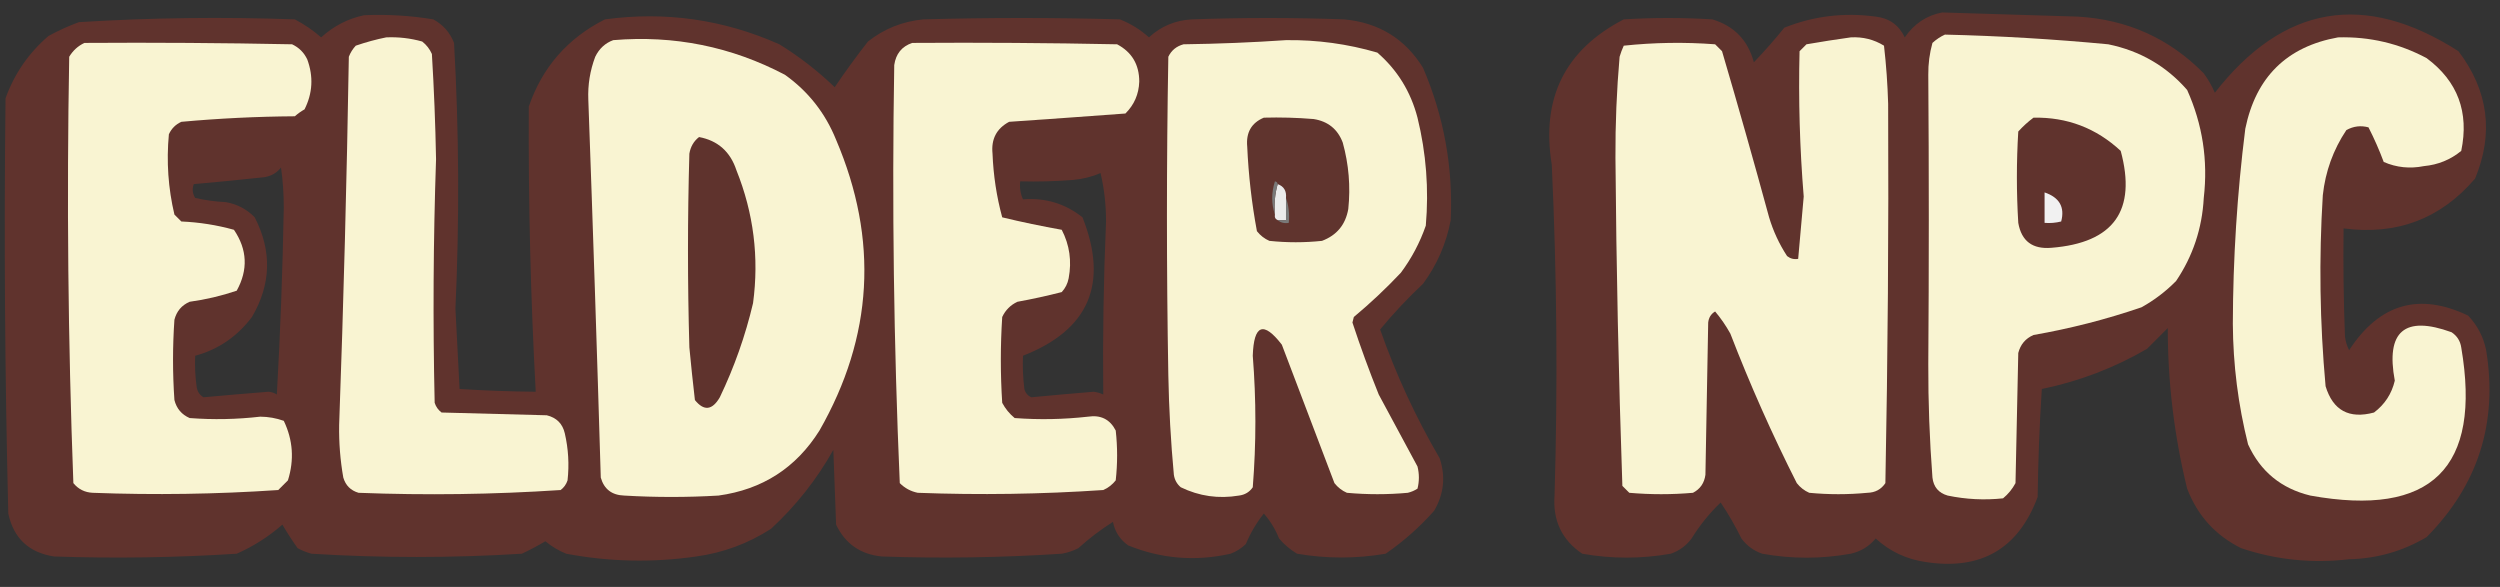 <?xml version="1.0" encoding="UTF-8"?>
<!DOCTYPE svg PUBLIC "-//W3C//DTD SVG 1.1//EN" "http://www.w3.org/Graphics/SVG/1.1/DTD/svg11.dtd">
<svg xmlns="http://www.w3.org/2000/svg" version="1.1" width="903px" height="212px" style="shape-rendering:geometricPrecision; text-rendering:geometricPrecision; image-rendering:optimizeQuality; fill-rule:evenodd; clip-rule:evenodd" xmlns:xlink="http://www.w3.org/1999/xlink">
<rect width="100%" height="100%" fill="#333333" stroke="none"/>
<g><path style="opacity:1" fill="#60332d" d="M 701.5,4.5 C 717.83,5.01 734.164,5.51 750.5,6C 768.4,7.038 783.567,13.871 796,26.5C 797.586,28.671 798.92,31.004 800,33.5C 824.741,1.76 854.074,-3.24 888,18.5C 898.802,32.776 900.802,48.109 894,64.5C 881.57,79.038 865.736,85.038 846.5,82.5C 846.333,95.504 846.5,108.504 847,121.5C 847.202,123.256 847.702,124.922 848.5,126.5C 859.44,109.689 873.773,105.522 891.5,114C 894.872,117.579 897.039,121.746 898,126.5C 902.274,152.677 895.107,175.177 876.5,194C 867.87,199.099 858.537,201.765 848.5,202C 835.153,203.572 822.153,202.238 809.5,198C 800.218,193.383 793.718,186.217 790,176.5C 785.326,157.448 782.992,138.114 783,118.5C 780.5,121 778,123.5 775.5,126C 763.638,132.899 750.971,137.733 737.5,140.5C 736.667,153.487 736.167,166.487 736,179.5C 729.024,198.247 715.524,206.08 695.5,203C 688.555,201.973 682.555,199.139 677.5,194.5C 675.133,197.347 672.133,199.18 668.5,200C 657.827,201.917 647.16,201.917 636.5,200C 633.438,198.939 630.938,197.106 629,194.5C 626.772,189.951 624.272,185.617 621.5,181.5C 617.461,185.375 613.961,189.708 611,194.5C 609.062,197.106 606.562,198.939 603.5,200C 592.801,201.882 582.135,201.882 571.5,200C 564.166,195.041 560.833,188.041 561.5,179C 562.685,139.162 562.352,99.329 560.5,59.5C 556.59,35.488 565.257,17.988 586.5,7C 597.167,6.333 607.833,6.333 618.5,7C 626.369,9.37 631.369,14.536 633.5,22.5C 637.324,18.507 640.991,14.34 644.5,10C 655.09,5.783 666.09,4.45 677.5,6C 682.389,6.556 685.889,9.056 688,13.5C 691.391,8.571 695.891,5.571 701.5,4.5 Z"/></g>
<g><path style="opacity:1" fill="#60332d" d="M 131.5,5.5 C 139.903,5.13 148.236,5.63 156.5,7C 160.039,8.907 162.539,11.74 164,15.5C 165.806,47.487 165.973,79.487 164.5,111.5C 165.033,121.165 165.533,130.832 166,140.5C 175.026,141.077 184.193,141.41 193.5,141.5C 191.65,107.191 190.816,72.858 191,38.5C 195.862,24.3 205.029,13.8 218.5,7C 240.327,4.031 261.327,7.031 281.5,16C 288.709,20.441 295.376,25.608 301.5,31.5C 305.307,25.86 309.307,20.36 313.5,15C 319.348,10.382 326.014,7.715 333.5,7C 357.167,6.333 380.833,6.333 404.5,7C 408.419,8.54 411.919,10.707 415,13.5C 419.338,9.489 424.505,7.323 430.5,7C 448.833,6.333 467.167,6.333 485.5,7C 498.008,8.16 507.508,13.993 514,24.5C 521.536,42.048 524.869,60.382 524,79.5C 522.408,87.951 519.074,95.618 514,102.5C 508.454,107.71 503.288,113.21 498.5,119C 504.211,135.251 511.378,150.751 520,165.5C 522.215,172.114 521.549,178.448 518,184.5C 512.786,190.381 506.953,195.548 500.5,200C 489.808,201.827 479.142,201.827 468.5,200C 466.04,198.542 463.873,196.709 462,194.5C 460.654,191.13 458.821,188.13 456.5,185.5C 453.829,188.837 451.663,192.504 450,196.5C 448.421,198.041 446.587,199.208 444.5,200C 431.785,202.852 419.452,201.852 407.5,197C 404.533,194.9 402.7,192.066 402,188.5C 397.564,191.303 393.397,194.469 389.5,198C 387.608,198.973 385.608,199.64 383.5,200C 361.85,201.411 340.183,201.744 318.5,201C 310.794,200.238 305.294,196.404 302,189.5C 301.667,180.5 301.333,171.5 301,162.5C 295.024,173.15 287.524,182.65 278.5,191C 270.262,196.312 261.262,199.646 251.5,201C 235.761,203.277 220.094,202.943 204.5,200C 201.735,198.871 199.235,197.371 197,195.5C 194.262,197.12 191.428,198.62 188.5,200C 163.157,201.572 137.823,201.572 112.5,200C 110.754,199.529 109.087,198.862 107.5,198C 105.542,195.252 103.709,192.418 102,189.5C 96.987,193.862 91.487,197.362 85.5,200C 63.516,201.416 41.516,201.75 19.5,201C 10.415,199.58 4.915,194.414 3,185.5C 1.754,135.505 1.42,85.505 2,35.5C 5.185,26.646 10.352,19.146 17.5,13C 21.048,11.059 24.714,9.393 28.5,8C 54.464,6.389 80.464,6.056 106.5,7C 109.927,8.796 113.094,10.963 116,13.5C 120.512,9.397 125.678,6.73 131.5,5.5 Z M 101.5,60.5 C 102.166,65.155 102.499,69.988 102.5,75C 102.096,97.526 101.263,120.026 100,142.5C 99.107,141.919 98.107,141.585 97,141.5C 89.141,142.117 81.308,142.784 73.5,143.5C 72.029,142.619 71.196,141.286 71,139.5C 70.501,135.848 70.335,132.182 70.5,128.5C 78.842,126.231 85.675,121.564 91,114.5C 97.943,102.683 98.277,90.683 92,78.5C 89.125,75.537 85.625,73.704 81.5,73C 77.789,72.825 74.122,72.325 70.5,71.5C 69.515,69.902 69.349,68.235 70,66.5C 78.456,65.76 86.956,64.926 95.5,64C 98.025,63.576 100.025,62.41 101.5,60.5 Z M 397.5,62.5 C 398.829,67.96 399.496,73.793 399.5,80C 398.61,100.862 398.276,121.695 398.5,142.5C 397.393,141.978 396.226,141.645 395,141.5C 387.474,142.115 379.974,142.781 372.5,143.5C 371.201,142.91 370.368,141.91 370,140.5C 369.501,136.514 369.334,132.514 369.5,128.5C 393.332,119.157 400.499,102.49 391,78.5C 384.762,73.534 377.595,71.367 369.5,72C 368.577,69.959 368.244,67.793 368.5,65.5C 374.842,65.666 381.175,65.499 387.5,65C 391.09,64.689 394.423,63.856 397.5,62.5 Z"/></g>
<g><path style="opacity:1" fill="#f9f4d2" d="M 139.5,13.5 C 143.915,13.305 148.249,13.805 152.5,15C 154.049,16.214 155.215,17.714 156,19.5C 156.766,32.156 157.266,44.823 157.5,57.5C 156.505,86.829 156.338,116.163 157,145.5C 157.465,146.931 158.299,148.097 159.5,149C 172.167,149.333 184.833,149.667 197.5,150C 201.027,150.86 203.193,153.027 204,156.5C 205.299,162.119 205.632,167.786 205,173.5C 204.535,174.931 203.701,176.097 202.5,177C 178.203,178.606 153.869,178.94 129.5,178C 126.667,177.167 124.833,175.333 124,172.5C 122.897,166.244 122.397,159.911 122.5,153.5C 124.103,109.15 125.27,64.817 126,20.5C 126.583,18.998 127.416,17.665 128.5,16.5C 132.219,15.222 135.886,14.222 139.5,13.5 Z"/></g>
<g><path style="opacity:1" fill="#f9f4d2" d="M 702.5,12.5 C 722.184,12.966 741.85,14.133 761.5,16C 772.961,18.352 782.461,23.852 790,32.5C 795.569,44.914 797.569,57.914 796,71.5C 795.411,82.492 792.077,92.492 786,101.5C 782.282,105.273 778.116,108.44 773.5,111C 760.775,115.352 747.775,118.685 734.5,121C 731.619,122.251 729.786,124.417 729,127.5C 728.667,143.167 728.333,158.833 728,174.5C 726.848,176.649 725.348,178.482 723.5,180C 716.785,180.711 710.118,180.378 703.5,179C 700.227,178.06 698.394,175.893 698,172.5C 696.956,158.858 696.456,145.191 696.5,131.5C 696.746,96.669 696.746,61.836 696.5,27C 696.455,23.079 696.955,19.245 698,15.5C 699.409,14.219 700.909,13.219 702.5,12.5 Z"/></g>
<g><path style="opacity:1" fill="#f9f4d2" d="M 221.5,14.5 C 243.466,12.662 264.133,16.829 283.5,27C 291.922,32.986 298.089,40.82 302,50.5C 317.389,86.558 315.389,121.558 296,155.5C 287.535,168.988 275.369,176.821 259.5,179C 248.167,179.667 236.833,179.667 225.5,179C 221.023,178.857 218.189,176.691 217,172.5C 215.649,126.994 214.149,81.494 212.5,36C 212.284,30.658 213.118,25.491 215,20.5C 216.436,17.558 218.603,15.558 221.5,14.5 Z"/></g>
<g><path style="opacity:1" fill="#f9f4d2" d="M 464.5,14.5 C 475.741,14.354 486.741,15.854 497.5,19C 504.729,25.279 509.562,33.112 512,42.5C 515.144,55.331 516.144,68.331 515,81.5C 512.873,87.628 509.873,93.294 506,98.5C 500.688,104.144 495.021,109.477 489,114.5C 488.833,115.167 488.667,115.833 488.5,116.5C 491.385,125.27 494.552,133.937 498,142.5C 502.7,151.187 507.367,159.853 512,168.5C 512.667,171.167 512.667,173.833 512,176.5C 510.933,177.191 509.766,177.691 508.5,178C 501.167,178.667 493.833,178.667 486.5,178C 484.714,177.215 483.214,176.049 482,174.5C 475.667,157.833 469.333,141.167 463,124.5C 456.367,115.889 452.867,117.223 452.5,128.5C 453.759,144.354 453.759,160.187 452.5,176C 451.318,177.735 449.651,178.735 447.5,179C 440.15,180.231 433.15,179.231 426.5,176C 425.107,174.829 424.273,173.329 424,171.5C 422.89,159.529 422.223,147.529 422,135.5C 421.333,97.167 421.333,58.833 422,20.5C 423.109,18.185 424.943,16.685 427.5,16C 440.007,15.831 452.34,15.331 464.5,14.5 Z"/></g>
<g><path style="opacity:1" fill="#f9f4d2" d="M 668.5,13.5 C 672.856,13.256 676.856,14.256 680.5,16.5C 681.298,23.45 681.798,30.45 682,37.5C 682.218,83.168 681.884,128.834 681,174.5C 679.486,176.766 677.319,177.932 674.5,178C 667.5,178.667 660.5,178.667 653.5,178C 651.714,177.215 650.214,176.049 649,174.5C 640.113,156.93 632.113,138.93 625,120.5C 623.401,117.622 621.567,114.956 619.5,112.5C 618.029,113.381 617.196,114.714 617,116.5C 616.667,134.833 616.333,153.167 616,171.5C 615.594,174.494 614.094,176.661 611.5,178C 603.833,178.667 596.167,178.667 588.5,178C 587.667,177.167 586.833,176.333 586,175.5C 584.643,136.083 583.809,96.583 583.5,57C 583.443,44.804 583.943,32.637 585,20.5C 585.402,19.128 585.902,17.795 586.5,16.5C 597.485,15.334 608.485,15.168 619.5,16C 620.333,16.833 621.167,17.667 622,18.5C 627.861,38.419 633.527,58.419 639,78.5C 640.497,83.499 642.664,88.165 645.5,92.5C 646.689,93.429 648.022,93.762 649.5,93.5C 650.144,86.007 650.811,78.507 651.5,71C 650.07,53.525 649.57,36.025 650,18.5C 650.833,17.667 651.667,16.833 652.5,16C 657.956,15.055 663.289,14.222 668.5,13.5 Z"/></g>
<g><path style="opacity:1" fill="#f9f4d2" d="M 844.5,13.5 C 855.878,13.178 866.544,15.678 876.5,21C 887.73,29.355 891.897,40.522 889,54.5C 885.121,57.686 880.621,59.52 875.5,60C 870.442,61.01 865.609,60.51 861,58.5C 859.388,54.185 857.554,50.018 855.5,46C 852.697,45.245 850.03,45.578 847.5,47C 842.764,54.09 839.931,61.923 839,70.5C 837.57,93.511 837.903,116.511 840,139.5C 842.661,148.251 848.494,151.417 857.5,149C 861.381,146.072 863.881,142.239 865,137.5C 861.679,119.662 868.512,113.829 885.5,120C 887.487,121.319 888.654,123.152 889,125.5C 896.424,169.075 878.257,186.908 834.5,179C 823.958,176.452 816.458,170.285 812,160.5C 808.423,146.231 806.589,131.731 806.5,117C 806.561,93.396 808.061,69.896 811,46.5C 814.821,27.844 825.988,16.844 844.5,13.5 Z"/></g>
<g><path style="opacity:1" fill="#f9f4d2" d="M 30.5,15.5 C 55.502,15.333 80.502,15.5 105.5,16C 108,17.167 109.833,19 111,21.5C 113.256,27.675 112.923,33.675 110,39.5C 108.745,40.211 107.579,41.044 106.5,42C 92.787,42.093 79.12,42.76 65.5,44C 63.43,44.948 61.93,46.448 61,48.5C 60.082,58.313 60.748,67.98 63,77.5C 63.833,78.333 64.667,79.167 65.5,80C 71.978,80.279 78.311,81.279 84.5,83C 89.328,90.122 89.661,97.455 85.5,105C 79.978,106.866 74.311,108.199 68.5,109C 65.619,110.251 63.786,112.417 63,115.5C 62.333,125.167 62.333,134.833 63,144.5C 63.786,147.583 65.619,149.749 68.5,151C 77.013,151.649 85.513,151.483 94,150.5C 96.925,150.523 99.759,151.023 102.5,152C 105.825,158.923 106.325,166.089 104,173.5C 102.833,174.667 101.667,175.833 100.5,177C 78.188,178.506 55.854,178.839 33.5,178C 30.629,177.869 28.295,176.703 26.5,174.5C 24.575,123.183 24.075,71.85 25,20.5C 26.352,18.251 28.185,16.584 30.5,15.5 Z"/></g>
<g><path style="opacity:1" fill="#f9f4d2" d="M 329.5,15.5 C 354.169,15.333 378.836,15.5 403.5,16C 408.837,18.829 411.503,23.329 411.5,29.5C 411.337,34.028 409.671,37.861 406.5,41C 392.539,42.038 378.539,43.038 364.5,44C 359.961,46.419 357.961,50.252 358.5,55.5C 358.801,63.333 359.968,71 362,78.5C 369.08,80.216 376.247,81.716 383.5,83C 386.336,88.493 387.169,94.327 386,100.5C 385.64,102.421 384.806,104.088 383.5,105.5C 378.22,106.856 372.886,108.023 367.5,109C 365,110.167 363.167,112 362,114.5C 361.333,124.833 361.333,135.167 362,145.5C 363.122,147.624 364.622,149.457 366.5,151C 375.347,151.658 384.18,151.491 393,150.5C 397.592,149.796 400.925,151.463 403,155.5C 403.667,161.5 403.667,167.5 403,173.5C 401.786,175.049 400.286,176.215 398.5,177C 376.187,178.506 353.854,178.839 331.5,178C 328.966,177.484 326.8,176.317 325,174.5C 322.824,124.186 322.157,73.853 323,23.5C 323.583,19.428 325.75,16.761 329.5,15.5 Z"/></g>
<g><path style="opacity:1" fill="#60342e" d="M 456.5,42.5 C 462.509,42.334 468.509,42.501 474.5,43C 479.681,43.831 483.181,46.664 485,51.5C 487.182,59.38 487.848,67.38 487,75.5C 486.004,81.159 482.838,84.993 477.5,87C 471.167,87.667 464.833,87.667 458.5,87C 456.714,86.216 455.214,85.049 454,83.5C 452.128,73.435 450.961,63.268 450.5,53C 450.01,47.885 452.01,44.385 456.5,42.5 Z"/></g>
<g><path style="opacity:1" fill="#60332d" d="M 734.5,42.5 C 746.635,42.266 757.135,46.266 766,54.5C 771.822,76.038 763.489,87.704 741,89.5C 734.15,90.093 730.15,87.093 729,80.5C 728.333,69.5 728.333,58.5 729,47.5C 730.704,45.627 732.537,43.96 734.5,42.5 Z"/></g>
<g><path style="opacity:1" fill="#5f332d" d="M 252.5,49.5 C 259.284,50.777 263.784,54.777 266,61.5C 272.217,77.007 274.217,93.007 272,109.5C 269.224,121.276 265.224,132.609 260,143.5C 257.263,148.216 254.263,148.549 251,144.5C 250.267,138.174 249.601,131.84 249,125.5C 248.333,102.167 248.333,78.833 249,55.5C 249.424,52.975 250.59,50.975 252.5,49.5 Z"/></g>
<g><path style="opacity:1" fill="#ebebeb" d="M 461.5,66.5 C 463.741,67.3 464.741,68.966 464.5,71.5C 464.5,74.167 464.5,76.833 464.5,79.5C 463.5,79.5 462.5,79.5 461.5,79.5C 460.662,79.158 460.328,78.492 460.5,77.5C 460.185,73.629 460.518,69.962 461.5,66.5 Z"/></g>
<g><path style="opacity:1" fill="#797979" d="M 461.5,66.5 C 460.518,69.962 460.185,73.629 460.5,77.5C 459.191,73.649 459.191,69.649 460.5,65.5C 461.107,65.624 461.44,65.957 461.5,66.5 Z"/></g>
<g><path style="opacity:1" fill="#f1f1f1" d="M 738.5,69.5 C 743.875,71.318 745.875,74.818 744.5,80C 742.527,80.496 740.527,80.662 738.5,80.5C 738.5,76.833 738.5,73.167 738.5,69.5 Z"/></g>
<g><path style="opacity:1" fill="#797979" d="M 464.5,71.5 C 465.477,74.287 465.81,77.287 465.5,80.5C 463.901,80.768 462.568,80.434 461.5,79.5C 462.5,79.5 463.5,79.5 464.5,79.5C 464.5,76.833 464.5,74.167 464.5,71.5 Z"/></g>
</svg>
